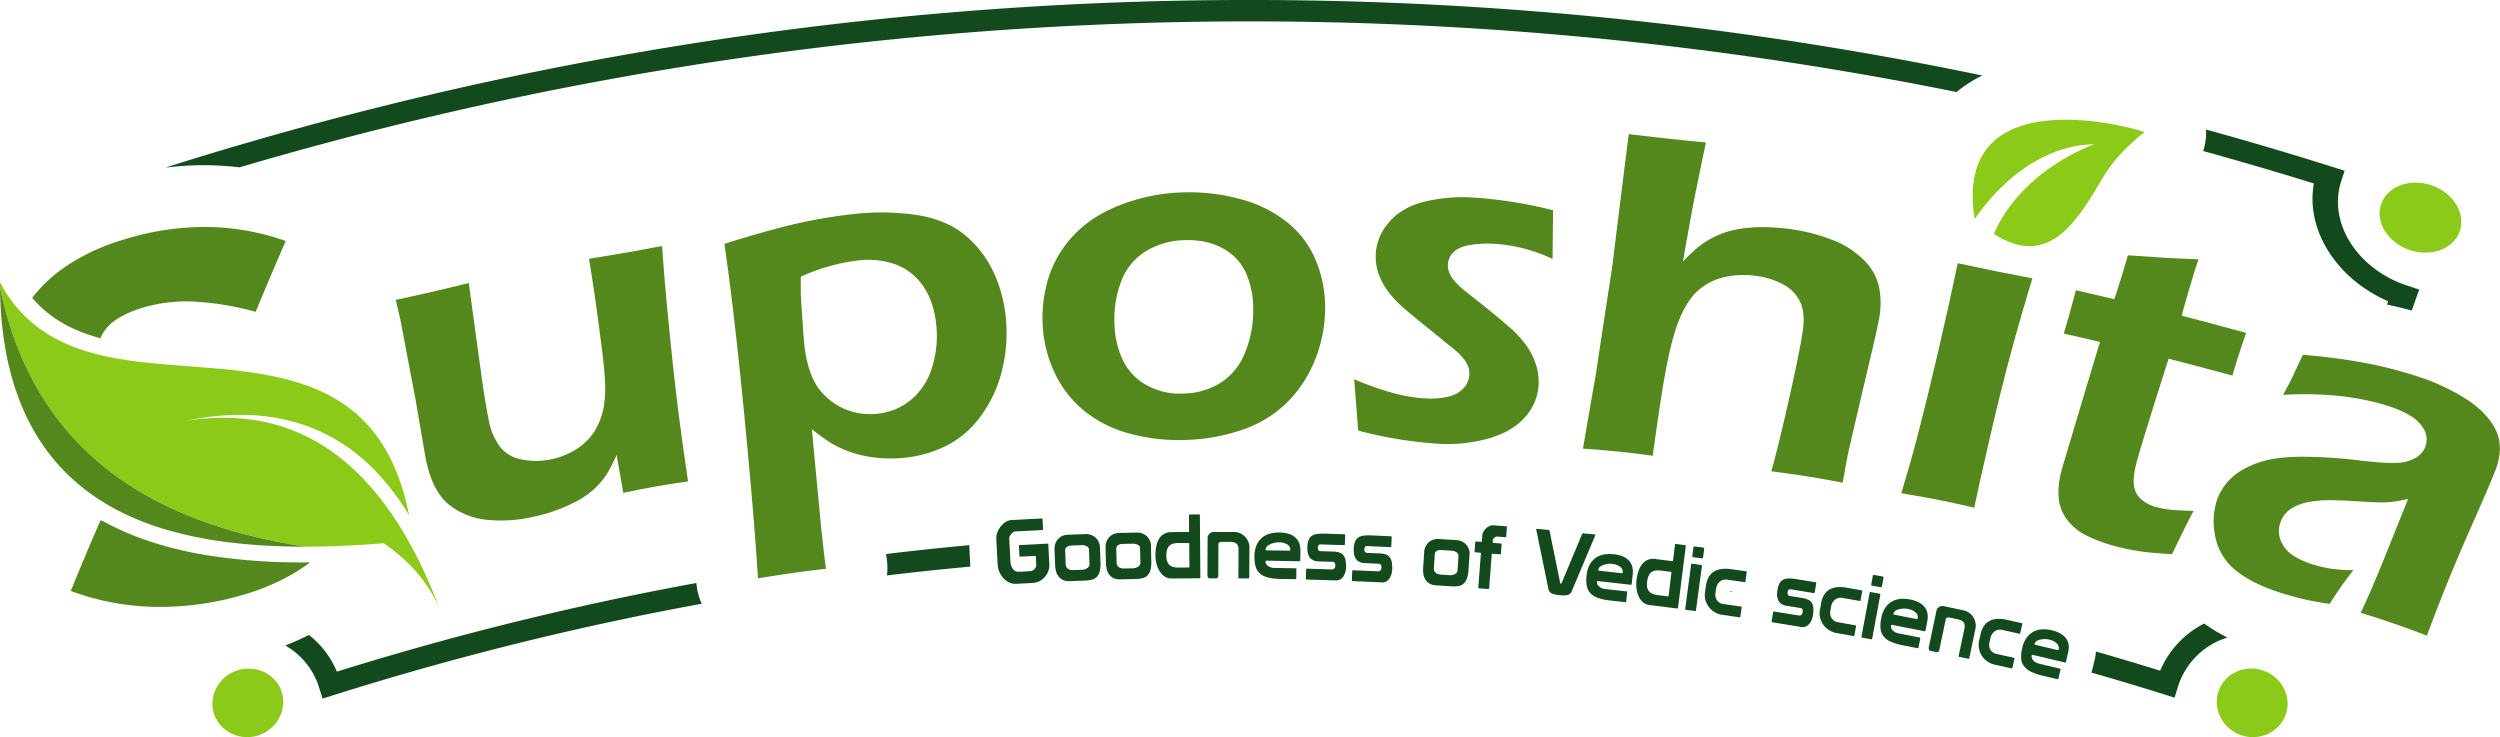 <svg xmlns="http://www.w3.org/2000/svg" viewBox="0 0 1185.54 349.62"><defs><style>.a78aace1-abc7-4b4b-8262-af72b58b5802{fill:#12491d;}.fb6aa90f-8b98-4050-8406-f97b4b778c26{fill:#8cca19;}.e7b03ab4-b485-426f-947b-137e338f15c7{fill:#54881c;}</style></defs><title>suposhita_logo</title><g id="e1fb20a7-f221-476c-ae78-168468cc9aaa" data-name="Layer 2"><g id="aa42656e-00af-4235-8544-1ed3ca46b1a6" data-name="Layer 1"><path class="a78aace1-abc7-4b4b-8262-af72b58b5802" d="M459.64,258.52q-19.74,1.82-39.43,4.2c.12,1,.26,2,.41,3.16a29.12,29.12,0,0,1,0,7q19.75-2.37,39.55-4.19c0-.17-.06-.35-.07-.52Z"></path><path class="a78aace1-abc7-4b4b-8262-af72b58b5802" d="M159.76,318.5a43.69,43.69,0,0,0-13.23-17.39c-3.59,1.78-7.32,3.46-11.21,5a34.84,34.84,0,0,1,15.93,19.72c.58,1.82,1.15,3.65,1.73,5.47a1441.45,1441.45,0,0,1,179.79-45,29,29,0,0,1-2.52-9.84A1448.22,1448.22,0,0,0,159.76,318.5Z"></path><path class="a78aace1-abc7-4b4b-8262-af72b58b5802" d="M113.61,79.35A1693.19,1693.19,0,0,1,927.83,43.64,62.82,62.82,0,0,1,940,35.8,1703.1,1703.1,0,0,0,79.54,79.12l-.88.35a145.29,145.29,0,0,1,20.28-1.12C103.88,78.44,108.77,78.79,113.61,79.35Z"></path><path class="a78aace1-abc7-4b4b-8262-af72b58b5802" d="M1046,66.09a29.74,29.74,0,0,1-1.21,5.53c17.55,4.86,35,9.95,52.48,15.39-4,22.12,10.91,45.33,35.22,55.84l-.54,1.58q6,1.27,11.74,2.82l3.52-9.93-6.79-2.26c-22.68-7.93-36.35-29.5-30.3-48.72.58-1.79,1.15-3.57,1.73-5.35q-32.7-10.47-65.72-19.56A28,28,0,0,1,1046,66.09Z"></path><path class="a78aace1-abc7-4b4b-8262-af72b58b5802" d="M1024.4,318.06q-15.2-4.72-30.46-9.09a25.39,25.39,0,0,1-.56,3.62l-1,4.25a12.23,12.23,0,0,1-.68,2.07c13.21,3.8,26.38,7.74,39.5,11.93q.86-2.76,1.73-5.51a35.38,35.38,0,0,1,23.34-23,82,82,0,0,1-11-6.63A44.45,44.45,0,0,0,1024.4,318.06Z"></path><path class="fb6aa90f-8b98-4050-8406-f97b4b778c26" d="M112.23,318c-8.91,3.09-13.65,12.54-10.6,20.94s12.55,12.68,21.22,9.68,13.48-12.26,10.65-20.74S121.13,315,112.23,318Z"></path><path class="fb6aa90f-8b98-4050-8406-f97b4b778c26" d="M1073.31,318c-8.91-3.09-18.47,1.4-21.28,9.87s2,17.73,10.65,20.74,18.18-1.27,21.23-9.67S1082.22,321.13,1073.31,318Z"></path><path class="fb6aa90f-8b98-4050-8406-f97b4b778c26" d="M1142.52,118.51c10.15,3.52,20.85-.33,23.9-8.73s-2.9-18.28-13.27-21.88-21.16.48-24,9S1132.38,115,1142.52,118.51Z"></path><path class="fb6aa90f-8b98-4050-8406-f97b4b778c26" d="M98.74,255.76c.57.1,1.17.16,1.74.26l-2.25-.35Z"></path><path class="fb6aa90f-8b98-4050-8406-f97b4b778c26" d="M128.64,200.83q-3.87-1-7.89-1.61a102.83,102.83,0,0,0-34.32.69c37.7-8.32,68.54-.19,91.28,23.09A115.87,115.87,0,0,1,194,244.37c-3.53-17.79-9.64-30.93-17.76-40.68-20.08-24.24-52.44-27.41-84.4-29.81-16.71-1.28-33.34-2.39-48.29-6.54-17.79-5-33.26-14.21-43.57-33.47,0,.78,0,1.56,0,2.33,9,44.24,31.43,75.74,65,96.19a167.14,167.14,0,0,0,24.24,12.12c16.47,6.71,35,11.53,55.54,14.73q17.49,0,37.14-1.65c12.23,8.34,20.92,18.48,26.24,30.25-9-23.71-19.88-42.85-32.64-57.27C162.05,215.3,146.38,205.32,128.64,200.83Z"></path><path class="e7b03ab4-b485-426f-947b-137e338f15c7" d="M65,232.39C31.44,211.94,9,180.44,0,136.2c.6,59.57,25.69,95.86,70.3,112.17,1.11.41,2.23.8,3.37,1.18,2.25.76,4.56,1.46,6.91,2.12.75.22,1.51.41,2.27.61q2.49.67,5,1.27l2.6.59c1.76.39,3.56.74,5.36,1.08.79.15,1.57.31,2.36.45l2.25.35c2.54.41,5.11.79,7.74,1.12,1.13.14,2.28.27,3.43.39q3.48.39,7.07.69c1.22.1,2.44.2,3.67.28,2.55.18,5.14.31,7.77.42,1.08,0,2.14.11,3.23.14,3.74.12,7.53.19,11.43.18-20.55-3.2-39.07-8-55.54-14.73A167.14,167.14,0,0,1,65,232.39Z"></path><path class="e7b03ab4-b485-426f-947b-137e338f15c7" d="M46.64,160.13l1,.28A16.61,16.61,0,0,1,50.22,156c3.15-4.05,8.81-7.38,16.93-9.92a72.26,72.26,0,0,1,25.73-3,137.27,137.27,0,0,1,28.36,4.8q6.95-16.81,14.26-33.59a115.05,115.05,0,0,0-37.06-6.65,129.4,129.4,0,0,0-40.73,6.27A98.59,98.59,0,0,0,31.58,126.1a68.44,68.44,0,0,0-16.31,15.12C23,150.32,33.19,156.37,46.64,160.13Z"></path><path class="e7b03ab4-b485-426f-947b-137e338f15c7" d="M97,263.12a175.28,175.28,0,0,1-26.36-6.51c-1.2-.41-2.4-.82-3.58-1.25a129.66,129.66,0,0,1-18.26-8.25c-.39-.12-.77-.23-1.15-.36q-7.26,16.72-14.1,33.48a120.36,120.36,0,0,0,41.81,7.56,139,139,0,0,0,41.18-6.09,103.2,103.2,0,0,0,25-11.19q2.89-1.85,5.51-3.82h-2.47A280.85,280.85,0,0,1,97,263.12Z"></path><path class="e7b03ab4-b485-426f-947b-137e338f15c7" d="M317.36,156Q315,132.45,314,116.65q-9,1.69-16.22,3c-4.22.73-10.39,1.74-18.46,3.09q3,18.18,5.22,35.92c1.32,9.78,2.09,16.7,2.27,20.78a54,54,0,0,1-.56,13.79A32.42,32.42,0,0,1,281.62,205a27.9,27.9,0,0,1-8.12,7.88,35.49,35.49,0,0,1-12.2,4.95,33.89,33.89,0,0,1-13.75.08,17,17,0,0,1-10.36-5.93,30.2,30.2,0,0,1-5.34-12.31c-.25-1.15-.61-3-1.08-5.69s-1-5.89-1.6-9.75q-3.49-25-6.86-50-9.75,2.37-16.64,4-6.53,1.49-18,4,1.58,6.54,2.51,11,3.48,18.44,7,36.88,2.38,14.05,4.82,28.1c.18.75.36,1.5.55,2.25,2.14,8.79,5.63,15.08,10.44,18.92a34.43,34.43,0,0,0,17.42,7.07A67.48,67.48,0,0,0,253.23,245a76.48,76.48,0,0,0,12.2-3.65,73.22,73.22,0,0,0,9.88-4.71,36.57,36.57,0,0,0,7.6-5.88,34.79,34.79,0,0,0,5.26-6.64q1.88-3.21,4.25-8.38,1.57,9,3.16,18,8.52-1.83,15.25-3c3.59-.64,8.74-1.47,15.47-2.45q-2.69-18.11-4.64-33.38T317.36,156Z"></path><path class="e7b03ab4-b485-426f-947b-137e338f15c7" d="M471.57,130A50.71,50.71,0,0,0,458,111.81c-5.94-5-13.66-8.35-23.08-9.83a116.51,116.51,0,0,0-30.79-.4,237.35,237.35,0,0,0-25.29,4.22c-8.4,1.88-20.22,5.08-35.32,9.83q4.44,30.21,9.22,79t6.7,79.61q8.21-1.31,16.43-2.52c3.72-.52,9-1.22,15.81-2q-1.25-9.51-1.31-10.94c-.28-2.49-.57-5-.85-7.45Q387.22,227.4,385,203.5a94.87,94.87,0,0,0,9.18,6.66,49,49,0,0,0,8.85,4.09A54,54,0,0,0,415.13,217a61.92,61.92,0,0,0,13.54.09A57.17,57.17,0,0,0,449.49,211a45.54,45.54,0,0,0,16.07-14.33,60.65,60.65,0,0,0,9.57-20.81,73.81,73.81,0,0,0,2-23.35A65.85,65.85,0,0,0,471.57,130Zm-29.74,44.67a31.34,31.34,0,0,1-10,15.08,29.66,29.66,0,0,1-15.67,6.46A31.07,31.07,0,0,1,403.42,195a29.78,29.78,0,0,1-11.35-6.55,27.3,27.3,0,0,1-7.29-10.51,54.32,54.32,0,0,1-3.12-12.57q-.48-3.7-1-11.63-.42-6.12-.83-12.23c-.11-2.88-.14-6.32-.07-10.33a92.93,92.93,0,0,1,26.93-7.65,39.66,39.66,0,0,1,17.77,1.77,27.14,27.14,0,0,1,13.3,10.38c3.52,5,5.6,11.37,6.3,19.05A49,49,0,0,1,441.83,174.67Z"></path><path class="e7b03ab4-b485-426f-947b-137e338f15c7" d="M609.92,191.27a59.44,59.44,0,0,0,13.47-20.09,66.24,66.24,0,0,0,5-24.18,58,58,0,0,0-4.08-22.72,45.78,45.78,0,0,0-13.26-18.35,59,59,0,0,0-22-11.27,91.43,91.43,0,0,0-27.26-3.45,89,89,0,0,0-29.47,5.6c-9.41,3.51-17,8.32-22.78,14.36a52,52,0,0,0-12.23,20.33,63.66,63.66,0,0,0-2.81,23.37,59.33,59.33,0,0,0,5.92,22.51,50.68,50.68,0,0,0,14.16,17.78,58.1,58.1,0,0,0,21.19,10.49,89,89,0,0,0,25.56,3,90.09,90.09,0,0,0,27.14-4.63A55.67,55.67,0,0,0,609.92,191.27Zm-31.11-9.74a34.09,34.09,0,0,1-17.93,5.1,32.15,32.15,0,0,1-17.44-4.15,27,27,0,0,1-11-11.74,43,43,0,0,1-3.93-17,49.63,49.63,0,0,1,3.19-20.32,28.28,28.28,0,0,1,11.82-14.37,36.89,36.89,0,0,1,18.74-5.18c7.14-.15,13.22,1.28,18.22,4.24a25,25,0,0,1,10.65,11.94,42.69,42.69,0,0,1,3.17,16.64,52.49,52.49,0,0,1-3.9,20.58A29.93,29.93,0,0,1,578.81,181.53Z"></path><path class="e7b03ab4-b485-426f-947b-137e338f15c7" d="M687.2,188a37.2,37.2,0,0,1-11.28.92,73,73,0,0,1-14.52-2.32,146.07,146.07,0,0,1-19.24-6.75q1,12.16,1.9,24.33a193.67,193.67,0,0,0,21.12,4.41q9.87,1.46,16.78,1.83a72,72,0,0,0,24.22-2.57c7.33-2.17,13-5.43,16.86-9.86a24.92,24.92,0,0,0,6.55-14.86,26.66,26.66,0,0,0-1.12-9.93,32.07,32.07,0,0,0-4.73-9.49,54.58,54.58,0,0,0-8.5-9.06c-3.49-3-7.62-6.45-12.35-10.21s-7.89-6.24-9.39-7.5a31.47,31.47,0,0,1-4-4,13.43,13.43,0,0,1-2.34-3.93,9.81,9.81,0,0,1-.53-3.73,8.45,8.45,0,0,1,2.6-5.66c1.64-1.65,4.24-2.8,7.82-3.44a52.48,52.48,0,0,1,12.45-.51,75.46,75.46,0,0,1,26.75,7.12q.13-11.55.24-23.1a209.36,209.36,0,0,0-37-5.95,77.74,77.74,0,0,0-24.84,2.1q-10.63,2.91-16.33,10a24.35,24.35,0,0,0-4.47,24.28,31.11,31.11,0,0,0,4.84,8.66,56,56,0,0,0,8,8.19c3.16,2.7,7.75,6.44,13.71,11.21q3.1,2.52,6.18,5.06c2.13,1.66,3.75,3,4.88,4.07a25.15,25.15,0,0,1,2.63,2.8,15.08,15.08,0,0,1,1.62,2.58,10.12,10.12,0,0,1,.92,2.59,11,11,0,0,1,.14,2.66,10,10,0,0,1-2.59,6A13.55,13.55,0,0,1,687.2,188Z"></path><path class="e7b03ab4-b485-426f-947b-137e338f15c7" d="M783.73,216.13q3.81-27.31,5.49-36.56,3.38-19.14,7.08-28c2.34-5.65,5-9.88,7.82-12.73a28.09,28.09,0,0,1,12.38-7.13,40.8,40.8,0,0,1,16.57-.82A35.1,35.1,0,0,1,845.83,135a18.16,18.16,0,0,1,8,8.53c1.56,3.54,1.89,8.18,1,13.92q-1.42,9.38-6.36,31.38T840,223.51c6.59.83,12.43,1.67,17.53,2.48q7.11,1.13,16.3,2.92,1.65-9.67,3.26-17,5.45-23.51,11-47,2.31-9.78,3.12-14.46a39.22,39.22,0,0,0-.11-14.17,25.37,25.37,0,0,0-7.28-13,42.51,42.51,0,0,0-15-9.55,86.52,86.52,0,0,0-19.22-5,94.83,94.83,0,0,0-11.63-1,72.21,72.21,0,0,0-10.49.47,51.4,51.4,0,0,0-8.39,1.7,40.64,40.64,0,0,0-7.13,2.94,41.06,41.06,0,0,0-6.46,4.16,71.3,71.3,0,0,0-7.43,7.12q3.69-21.22,5.58-30.77,2.63-12.9,5.31-25.8-8.7-.81-18.24-1.84-7.29-.8-18.33-2.11-4,31.47-7.85,62.94-3.91,25.38-7.74,50.77-3.09,17.7-6.14,35.42c7.47.55,13.28,1.06,17.43,1.49Q774.66,214.88,783.73,216.13Z"></path><path class="e7b03ab4-b485-426f-947b-137e338f15c7" d="M928.4,124.82q-4.26,20.28-9.49,42.75t-9.69,39.57q-2.79,10.81-7.59,26.74c8,1.36,14,2.46,18,3.25,4.18.83,9.7,2,16.58,3.62q2.7-12.84,7.77-34.76t9.66-38.76Q958.17,150.4,963.8,132c-8.15-1.59-14-2.72-17.66-3.45C942.19,127.73,936.28,126.48,928.4,124.82Z"></path><path class="e7b03ab4-b485-426f-947b-137e338f15c7" d="M1065.12,157.87q-15.24-4.22-30.53-8.14,3.35-12.57,7.94-26.76c-9.14-.37-15.26-.64-18.4-.89q-7.53-.56-15.05-1-4.29,14.73-6.47,20.79-9.11-2.16-18.21-4.22-3.72,14.2-5.76,20.52,8.6,1.94,17.2,4-6.65,22-13.2,44-3.82,12.7-4.48,15c-.46,1.56-.79,2.8-1,3.74a37.47,37.47,0,0,0-.93,10.93A19.87,19.87,0,0,0,980,246.11a25.21,25.21,0,0,0,9.65,7.95,72.66,72.66,0,0,0,14.56,5.24c3.15.81,6.56,1.5,10.26,2.09s8.87,1,15.53,1.41c4.82-10,8.26-16.87,10.24-20.52-5.59-.17-9.47-.37-11.63-.65a46.52,46.52,0,0,1-6.1-1.16,17.71,17.71,0,0,1-6.88-3.51,10.13,10.13,0,0,1-3.63-6.51q-.63-4,1.06-10.66c1.16-4.56,6.23-21.13,15.32-49.68q15.17,3.88,30.27,8Q1060.34,172,1065.12,157.87Z"></path><path class="e7b03ab4-b485-426f-947b-137e338f15c7" d="M1169.51,189.25a99.77,99.77,0,0,0-23-10.72,203.05,203.05,0,0,0-24.37-6.31,273.66,273.66,0,0,0-30.06-3.93q-2.91,5.93-4.21,8.88t-5.2,10.08c19.1-1.09,35.94.79,50.25,5.4a48.26,48.26,0,0,1,10.18,4.55,17,17,0,0,1,6.45,6.5,9.77,9.77,0,0,1-1.7,11.64,13.68,13.68,0,0,1-4.37,2.78,18.18,18.18,0,0,1-5.92,1.34,66.33,66.33,0,0,1-8.38-.14c-3.44-.23-6.7-.53-9.83-.91a226.77,226.77,0,0,0-28.7-1.82c-7.37.12-13.17.83-17.39,2.09a43.82,43.82,0,0,0-10.73,4.65,26.82,26.82,0,0,0-7.39,6.73,25.5,25.5,0,0,0-4.26,8.53,33.88,33.88,0,0,0-.1,17A26.89,26.89,0,0,0,1060.89,271c5.34,4.17,12.68,7.66,22,10.55,2.67.83,5.6,1.62,8.78,2.4s7.54,1.58,13.07,2.44a172.29,172.29,0,0,1,11.29-16,74.8,74.8,0,0,1-11.58-.86,62.35,62.35,0,0,1-7.75-1.89,36.05,36.05,0,0,1-9.4-4.31,15.36,15.36,0,0,1-5.58-6.62,11.84,11.84,0,0,1-.45-8.48,12.75,12.75,0,0,1,2.62-4.8,14.72,14.72,0,0,1,4.87-3.47,26.38,26.38,0,0,1,7.09-2.09,54.81,54.81,0,0,1,8.83-.66c3.18,0,7.39.15,12.6.48s8.87.53,11,.56a42.63,42.63,0,0,0,5.8-.23,79.27,79.27,0,0,0,7.89-1.42q-5.14,12.75-10.26,25.52-6.49,16.31-12.2,28.47,9.17,2.84,15.93,5.19,7.1,2.44,15.42,5.65,9.57-25.74,20-49.33t12.67-29.49c2.6-7.26,2.6-13.56-.09-18.88S1176.17,193.51,1169.51,189.25Z"></path><path class="fb6aa90f-8b98-4050-8406-f97b4b778c26" d="M993.19,68.41c0-.08-34.18,11.65-47.69,42.48,26.51,17.16,40-7,51.8-26.8,7.46-12.61,19.69-21.39,19.7-21.38.08-.71-91.85-28.16-80.55,41.26C936.4,104,958.17,68.88,993.19,68.41Z"></path><path class="a78aace1-abc7-4b4b-8262-af72b58b5802" d="M821.08,280.76l.07-.08a1.9,1.9,0,0,0-.17-.35c-.25.08-.5.19-.75.29Z"></path><path class="a78aace1-abc7-4b4b-8262-af72b58b5802" d="M496.72,257.81l-13.12.68a.38.38,0,0,0-.4.44l.24,4.64a.37.37,0,0,0,.45.4l6.87-.36a.39.39,0,0,1,.45.4l.2,3.93a2.45,2.45,0,0,1-.14.87,2.93,2.93,0,0,1-.55.94,3.47,3.47,0,0,1-1,.77,3.12,3.12,0,0,1-1.4.36l-5.14.27a3.23,3.23,0,0,1-2.78-1.29,6.2,6.2,0,0,1-1.25-3.69l-.57-11a1.83,1.83,0,0,1,.27-.93,6.19,6.19,0,0,1,.7-1,4.53,4.53,0,0,1,.91-.85,1.72,1.72,0,0,1,.87-.36l12.9-.68a.37.37,0,0,0,.4-.44l-.24-4.64a.37.37,0,0,0-.44-.4l-5.49.29-8.73.45a6,6,0,0,0-2.95,1,9,9,0,0,0-2.33,2.2,10.43,10.43,0,0,0-1.53,2.87,7.81,7.81,0,0,0-.45,2.94l.62,12a11.15,11.15,0,0,0,.72,3.28,10.28,10.28,0,0,0,1.79,3,9.16,9.16,0,0,0,2.76,2.21,6.92,6.92,0,0,0,3.63.74l7.34-.39a8.54,8.54,0,0,0,4.1-1.14,8.73,8.73,0,0,0,2.56-2.36,8.28,8.28,0,0,0,1.32-2.77,8.63,8.63,0,0,0,.32-2.41l-.5-9.48A.36.36,0,0,0,496.72,257.81Z"></path><path class="a78aace1-abc7-4b4b-8262-af72b58b5802" d="M520.87,256.7a6.38,6.38,0,0,0-1.55-1.93,6.24,6.24,0,0,0-2.11-1.17,6.73,6.73,0,0,0-2.31-.33l-8.53.31a7.18,7.18,0,0,0-2.54.56,6.21,6.21,0,0,0-2,1.41,6.56,6.56,0,0,0-1.33,2.14,7,7,0,0,0-.43,2.76l.28,7.43a14.38,14.38,0,0,0,.4,2.88,6.94,6.94,0,0,0,1.15,2.49A5.66,5.66,0,0,0,504,275a6.63,6.63,0,0,0,3.24.58l7.51-.28a13.28,13.28,0,0,0,3.32-.5,4.82,4.82,0,0,0,2.25-1.44,6,6,0,0,0,1.25-2.67,16.27,16.27,0,0,0,.29-4.19l-.27-7.13A5.88,5.88,0,0,0,520.87,256.7Zm-5.27,12.68a4.78,4.78,0,0,1-2.61.82l-3.88.14a7,7,0,0,1-1.19-.06,3.37,3.37,0,0,1-1.2-.38,2.54,2.54,0,0,1-.93-.83,2.51,2.51,0,0,1-.42-1.38l-.25-6.75a1.73,1.73,0,0,1,.26-1,2.29,2.29,0,0,1,.71-.71,3.14,3.14,0,0,1,1-.39,5.83,5.83,0,0,1,1.09-.15l4.6-.17a6.88,6.88,0,0,1,1.28.08,4.18,4.18,0,0,1,1.15.36,2.67,2.67,0,0,1,.85.65,1.4,1.4,0,0,1,.35.89l.13,3.67.13,3.38A2.09,2.09,0,0,1,515.6,269.38Z"></path><path class="a78aace1-abc7-4b4b-8262-af72b58b5802" d="M545.17,256.11a6.69,6.69,0,0,0-1.52-2,6.45,6.45,0,0,0-2.1-1.2,7,7,0,0,0-2.31-.37l-8.53.2a7.15,7.15,0,0,0-2.54.52,6.12,6.12,0,0,0-2.06,1.38,6.57,6.57,0,0,0-1.37,2.12,6.85,6.85,0,0,0-.46,2.76l.17,7.43a13.85,13.85,0,0,0,.36,2.89,7.05,7.05,0,0,0,1.12,2.51,5.83,5.83,0,0,0,2.06,1.77,6.68,6.68,0,0,0,3.23.62l7.51-.18a12.55,12.55,0,0,0,3.33-.46,4.79,4.79,0,0,0,2.27-1.4,6,6,0,0,0,1.29-2.65,16.42,16.42,0,0,0,.34-4.19l-.16-7.13A5.94,5.94,0,0,0,545.17,256.11Zm-5.46,12.61a4.68,4.68,0,0,1-2.62.78l-3.88.09a7,7,0,0,1-1.18-.08,3.34,3.34,0,0,1-1.2-.4,2.48,2.48,0,0,1-1.32-2.23l-.15-6.75a1.71,1.71,0,0,1,.27-1,2.16,2.16,0,0,1,.72-.69,3,3,0,0,1,1-.38,4.51,4.51,0,0,1,1.09-.13l4.6-.11a6,6,0,0,1,1.27.1,3.7,3.7,0,0,1,1.15.37,2.8,2.8,0,0,1,.84.66,1.42,1.42,0,0,1,.34.9l.08,3.67.08,3.38A2.1,2.1,0,0,1,539.71,268.72Z"></path><path class="a78aace1-abc7-4b4b-8262-af72b58b5802" d="M568.56,243.94l-4.31.05a.37.37,0,0,0-.42.42l.07,7.43a.38.38,0,0,1-.42.43l-8,.07a7.05,7.05,0,0,0-3.46.83,6.66,6.66,0,0,0-2.34,2.29,10.52,10.52,0,0,0-1.34,3.53,21.66,21.66,0,0,0-.4,4.57,15.87,15.87,0,0,0,.48,3.66,12.51,12.51,0,0,0,1.4,3.5,8.1,8.1,0,0,0,2.39,2.61,5.71,5.71,0,0,0,3.47,1l13.13-.12a.37.37,0,0,0,.42-.43L569,244.36A.37.37,0,0,0,568.56,243.94Zm-4.93,25.17-4.6.05a10.11,10.11,0,0,1-2.43-.24,4.35,4.35,0,0,1-1.85-.87,4,4,0,0,1-1.19-1.71,8,8,0,0,1-.45-2.83,9.32,9.32,0,0,1,.39-3,4.13,4.13,0,0,1,1.19-1.85,4.35,4.35,0,0,1,1.85-.91,12.33,12.33,0,0,1,2.38-.25l4.6,0a.37.37,0,0,1,.43.42l.1,10.85A.37.37,0,0,1,563.63,269.11Z"></path><path class="a78aace1-abc7-4b4b-8262-af72b58b5802" d="M590.42,254.53a8,8,0,0,0-2.29-1.64,6.58,6.58,0,0,0-2.83-.62l-9.54,0a3,3,0,0,0-2.22.85,2.65,2.65,0,0,0-.88,1.92l-.08,17.52a2.52,2.52,0,0,0,.27,1.19.93.93,0,0,0,.86.51h2.83c.79,0,1.19-.45,1.19-1.35l.07-14.9a.94.94,0,0,1,.41-.72,1.31,1.31,0,0,1,.86-.33l4.1,0a8.4,8.4,0,0,1,1.64.15,3.68,3.68,0,0,1,1.33.53,2.56,2.56,0,0,1,.88,1.06,4.2,4.2,0,0,1,.31,1.74l-.06,13.42a.37.37,0,0,0,.42.43l4.27,0c.3,0,.46-.14.46-.42l.07-14.32a7,7,0,0,0-.54-2.7A7.36,7.36,0,0,0,590.42,254.53Z"></path><path class="a78aace1-abc7-4b4b-8262-af72b58b5802" d="M614.39,255a8.31,8.31,0,0,0-3.09-1.79,15.09,15.09,0,0,0-4.51-.7,17.74,17.74,0,0,0-4.21.45,10.07,10.07,0,0,0-3.79,1.77,9.45,9.45,0,0,0-2.77,3.48,13.44,13.44,0,0,0-1.14,5.57,16.62,16.62,0,0,0,.53,4.79,7,7,0,0,0,2,3.3,8.81,8.81,0,0,0,3.81,1.95,25.08,25.08,0,0,0,5.92.71l7.13.13a.37.37,0,0,0,.43-.42l.08-4.31a.37.37,0,0,0-.41-.43l-10-.18a6.28,6.28,0,0,1-1.69-.26,4.92,4.92,0,0,1-1.36-.66,3.28,3.28,0,0,1-.88-.95,2.06,2.06,0,0,1-.32-1.17.38.38,0,0,1,.43-.41l15.62.29a.38.38,0,0,0,.43-.41l.08-4.39a10.59,10.59,0,0,0-.5-3.61A6.79,6.79,0,0,0,614.39,255Zm-2.94,6.13L600.6,261a.38.38,0,0,1-.42-.43,2,2,0,0,1,.66-1.44,5.2,5.2,0,0,1,1.61-1.07,10.56,10.56,0,0,1,2-.66,7.85,7.85,0,0,1,1.89-.22,7.64,7.64,0,0,1,4.12,1,2.91,2.91,0,0,1,1.43,2.57A.37.37,0,0,1,611.45,261.15Z"></path><path class="a78aace1-abc7-4b4b-8262-af72b58b5802" d="M637,263.27a4,4,0,0,0-1.88-1.26,10.15,10.15,0,0,0-2.82-.45l-6.16-.19a1,1,0,0,1-.93-.58,2.18,2.18,0,0,1-.28-1.11,2,2,0,0,1,.33-1.06,1,1,0,0,1,1-.46l11.06.35a.38.38,0,0,0,.44-.41l.13-4.31c0-.28-.12-.42-.41-.43l-9.11-.29a23.32,23.32,0,0,0-3.7.14,5.84,5.84,0,0,0-2.57.89,4.2,4.2,0,0,0-1.54,2,10,10,0,0,0-.59,3.4,11.18,11.18,0,0,0,.21,2.65,5.79,5.79,0,0,0,.86,2.09,4.38,4.38,0,0,0,1.65,1.41,6.2,6.2,0,0,0,2.56.57l6.62.21A1.13,1.13,0,0,1,633,267a2.34,2.34,0,0,1,.23,1.11,4,4,0,0,1-.06.65,1.43,1.43,0,0,1-.25.64,1.38,1.38,0,0,1-.54.47,1.83,1.83,0,0,1-.94.16l-11.6-.36a.37.37,0,0,0-.44.41l-.13,4.3a.37.37,0,0,0,.4.44l13.8.43a3.61,3.61,0,0,0,2.37-.64,5.1,5.1,0,0,0,1.47-1.67,7.17,7.17,0,0,0,.76-2,10.11,10.11,0,0,0,.24-1.66,15.34,15.34,0,0,0-.24-3.66A5.38,5.38,0,0,0,637,263.27Z"></path><path class="a78aace1-abc7-4b4b-8262-af72b58b5802" d="M659,264.22a4,4,0,0,0-1.86-1.29,9.64,9.64,0,0,0-2.81-.49l-6.16-.27a1.06,1.06,0,0,1-.93-.59,2.2,2.2,0,0,1-.26-1.11,2,2,0,0,1,.34-1.07,1.05,1.05,0,0,1,1-.44l11,.49a.38.38,0,0,0,.45-.4l.19-4.3a.38.38,0,0,0-.41-.44l-9.11-.41a24,24,0,0,0-3.7.09,5.79,5.79,0,0,0-2.57.86,4.18,4.18,0,0,0-1.57,2,10.21,10.21,0,0,0-.64,3.39,11.24,11.24,0,0,0,.18,2.65A5.79,5.79,0,0,0,643,265a4.28,4.28,0,0,0,1.63,1.43,6.3,6.3,0,0,0,2.55.6l6.63.29a1.13,1.13,0,0,1,1.09.6,2.46,2.46,0,0,1,.23,1.11,6,6,0,0,1-.08.65,1.34,1.34,0,0,1-.26.64,1.41,1.41,0,0,1-.55.47,1.94,1.94,0,0,1-.93.14l-11.6-.51a.38.38,0,0,0-.45.4l-.19,4.31a.38.38,0,0,0,.41.43l13.79.62a3.71,3.71,0,0,0,2.38-.61,5.17,5.17,0,0,0,1.48-1.65,7.45,7.45,0,0,0,.79-2,9.79,9.79,0,0,0,.27-1.66,16.1,16.1,0,0,0-.2-3.66A5.36,5.36,0,0,0,659,264.22Z"></path><path class="a78aace1-abc7-4b4b-8262-af72b58b5802" d="M695.15,258.1a6.2,6.2,0,0,0-2-1.38,6.77,6.77,0,0,0-2.27-.57l-8.51-.55a7.15,7.15,0,0,0-2.58.29,6.19,6.19,0,0,0-2.18,1.2,6.51,6.51,0,0,0-1.54,2,6.65,6.65,0,0,0-.7,2.7l-.49,7.42a14.1,14.1,0,0,0,.11,2.91,7,7,0,0,0,.89,2.59,5.8,5.8,0,0,0,1.9,1.95,6.55,6.55,0,0,0,3.16.9l7.5.49a13.07,13.07,0,0,0,3.35-.16,4.93,4.93,0,0,0,2.39-1.2,6.19,6.19,0,0,0,1.52-2.53,16.81,16.81,0,0,0,.71-4.14l.46-7.13a5.89,5.89,0,0,0-.39-2.7A6.44,6.44,0,0,0,695.15,258.1Zm-3.74,9-.22,3.37a2.12,2.12,0,0,1-1.23,1.75,4.83,4.83,0,0,1-2.68.54l-3.88-.25a7.87,7.87,0,0,1-1.17-.19,3.36,3.36,0,0,1-1.15-.49,2.62,2.62,0,0,1-.85-.93,2.42,2.42,0,0,1-.27-1.41l.44-6.74a1.69,1.69,0,0,1,.36-1,2.26,2.26,0,0,1,.78-.62,3,3,0,0,1,1-.29,5.89,5.89,0,0,1,1.11,0l4.59.3a6.66,6.66,0,0,1,1.25.21,4,4,0,0,1,1.11.47,2.62,2.62,0,0,1,.78.73,1.39,1.39,0,0,1,.26.92Z"></path><path class="a78aace1-abc7-4b4b-8262-af72b58b5802" d="M714.17,249.57l-6-.47a3.69,3.69,0,0,0-1.74.33,6.54,6.54,0,0,0-1.65,1.06,6.1,6.1,0,0,0-1.26,1.58,4.36,4.36,0,0,0-.59,1.84l-.2,2.66a.38.38,0,0,1-.46.38l-2.23-.17a.37.37,0,0,0-.45.39l-.33,4.29a.38.38,0,0,0,.39.46l2.23.17a.37.37,0,0,1,.39.45l-1.23,16a.38.38,0,0,0,.39.46l4.29.33c.29,0,.44-.11.46-.4l1.22-15.95a.38.38,0,0,1,.46-.39l3.45.26a.38.38,0,0,0,.46-.39l.32-4.29a.37.37,0,0,0-.39-.45l-3.45-.27a.37.37,0,0,1-.39-.45l.07-.89a1.25,1.25,0,0,1,.23-.55,4.37,4.37,0,0,1,.49-.56,3.88,3.88,0,0,1,.58-.42,1,1,0,0,1,.52-.15l4.13.32c.23,0,.35-.12.37-.4l.33-4.29A.37.37,0,0,0,714.17,249.57Z"></path><path class="a78aace1-abc7-4b4b-8262-af72b58b5802" d="M756.3,253.45l-5.46-.54a.53.53,0,0,0-.59.37l-9.52,22.79c-.21.49-.39.73-.54.71a.3.3,0,0,1-.27-.17,2.87,2.87,0,0,1-.15-.63l-4.94-24.24a.52.52,0,0,0-.51-.43l-5.51-.54c-.2,0-.3,0-.32.22l5.78,28.23a2.86,2.86,0,0,0,1.67,2.24,13.59,13.59,0,0,0,3.73.79,12.79,12.79,0,0,0,3.69-.07,2.83,2.83,0,0,0,2-1.88l11.2-26.57C756.63,253.56,756.52,253.46,756.3,253.45Z"></path><path class="a78aace1-abc7-4b4b-8262-af72b58b5802" d="M772.61,266a8.42,8.42,0,0,0-2.92-2.07,14.58,14.58,0,0,0-4.42-1.1,16.74,16.74,0,0,0-4.24.06,9.87,9.87,0,0,0-3.94,1.41,9.54,9.54,0,0,0-3.07,3.2,13.14,13.14,0,0,0-1.64,5.45,16.14,16.14,0,0,0,.08,4.81,7,7,0,0,0,1.69,3.48,9,9,0,0,0,3.62,2.29,25,25,0,0,0,5.83,1.24l7.09.79a.37.37,0,0,0,.47-.37l.47-4.28a.37.37,0,0,0-.37-.47l-10-1.11a5.87,5.87,0,0,1-1.65-.41,4.26,4.26,0,0,1-1.3-.79,3.38,3.38,0,0,1-.8-1,2.11,2.11,0,0,1-.2-1.19.36.36,0,0,1,.46-.37l15.53,1.72a.38.38,0,0,0,.47-.37l.48-4.37a10.57,10.57,0,0,0-.17-3.63A6.57,6.57,0,0,0,772.61,266Zm-3.5,5.83-10.78-1.19a.38.38,0,0,1-.38-.47,2.06,2.06,0,0,1,.79-1.38,5.3,5.3,0,0,1,1.7-.91,10.73,10.73,0,0,1,2-.48,8.11,8.11,0,0,1,1.89,0,7.58,7.58,0,0,1,4,1.4,2.9,2.9,0,0,1,1.19,2.7A.37.37,0,0,1,769.11,271.8Z"></path><path class="a78aace1-abc7-4b4b-8262-af72b58b5802" d="M799.06,258.51l-4.28-.53a.37.37,0,0,0-.47.36l-.92,7.38a.38.38,0,0,1-.47.37l-7.92-1a6.91,6.91,0,0,0-3.54.37,6.54,6.54,0,0,0-2.62,1.94,10.54,10.54,0,0,0-1.8,3.33,21.77,21.77,0,0,0-1,4.47,16.33,16.33,0,0,0,0,3.7,12.63,12.63,0,0,0,.92,3.65,8.36,8.36,0,0,0,2,2.91,5.77,5.77,0,0,0,3.31,1.46l13,1.63a.39.39,0,0,0,.48-.37L799.42,259A.36.36,0,0,0,799.06,258.51Zm-7.76,23.93a.38.38,0,0,1-.47.37l-4.57-.58a10.54,10.54,0,0,1-2.38-.55,4.32,4.32,0,0,1-1.71-1.1,4.21,4.21,0,0,1-1-1.87,8,8,0,0,1-.07-2.86,9.18,9.18,0,0,1,.8-3,4.19,4.19,0,0,1,1.42-1.68,4.38,4.38,0,0,1,1.95-.65,11.56,11.56,0,0,1,2.4.07l4.57.57a.36.36,0,0,1,.36.47Z"></path><rect class="a78aace1-abc7-4b4b-8262-af72b58b5802" x="802.77" y="259.4" width="5.15" height="5.15" rx="0.42" transform="translate(438.35 1025.2) rotate(-82.34)"></rect><path class="a78aace1-abc7-4b4b-8262-af72b58b5802" d="M806.72,267.91l-4.27-.57a.37.37,0,0,0-.48.36l-2.81,21a.37.37,0,0,0,.36.47l4.27.57a.37.37,0,0,0,.47-.36l2.82-21A.37.37,0,0,0,806.72,267.91Z"></path><path class="a78aace1-abc7-4b4b-8262-af72b58b5802" d="M827.93,270.9l-7.07-1a15.82,15.82,0,0,0-4.85,0,8.71,8.71,0,0,0-3.55,1.37,7.26,7.26,0,0,0-2.29,2.62,11.41,11.41,0,0,0-1.16,3.74l-.5,3.51a8.24,8.24,0,0,0,.21,3.29,9.55,9.55,0,0,0,1.5,3.2,9.69,9.69,0,0,0,2.75,2.57,10,10,0,0,0,4,1.4l7.86,1.13a.37.37,0,0,0,.48-.36l.6-4.26a.36.36,0,0,0-.35-.48l-7.9-1.13a4.69,4.69,0,0,1-3.47-1.84,5,5,0,0,1-.66-3.57l.25-1.8a5.66,5.66,0,0,1,1.71-3.43,4.42,4.42,0,0,1,3.83-.94l7.9,1.13a.36.36,0,0,0,.47-.36l.62-4.26A.38.38,0,0,0,827.93,270.9Z"></path><path class="a78aace1-abc7-4b4b-8262-af72b58b5802" d="M861,276.13l-9-1.47a22.11,22.11,0,0,0-3.68-.34,5.81,5.81,0,0,0-2.66.55,4.21,4.21,0,0,0-1.79,1.76,10.12,10.12,0,0,0-1,3.3,11,11,0,0,0-.13,2.65,5.8,5.8,0,0,0,.58,2.19,4.36,4.36,0,0,0,1.45,1.61,6.16,6.16,0,0,0,2.46.89l6.55,1.07a1.12,1.12,0,0,1,1,.72,2.46,2.46,0,0,1,.1,1.13,4.82,4.82,0,0,1-.15.64,1.72,1.72,0,0,1-.33.61,1.56,1.56,0,0,1-.6.39,1.94,1.94,0,0,1-1,0L841.33,290a.39.39,0,0,0-.49.35l-.69,4.25a.37.37,0,0,0,.35.49l13.63,2.23a3.7,3.7,0,0,0,2.42-.33,5.27,5.27,0,0,0,1.68-1.46,7.21,7.21,0,0,0,1-1.89,9.52,9.52,0,0,0,.46-1.62,15.82,15.82,0,0,0,.23-3.66,5.49,5.49,0,0,0-.71-2.45,4,4,0,0,0-1.7-1.49,9.76,9.76,0,0,0-2.74-.82l-6.08-1a1,1,0,0,1-.85-.69,2.3,2.3,0,0,1-.14-1.14,2.09,2.09,0,0,1,.47-1,1.07,1.07,0,0,1,1-.32l10.91,1.79a.38.38,0,0,0,.49-.35l.7-4.25A.39.39,0,0,0,861,276.13Z"></path><path class="a78aace1-abc7-4b4b-8262-af72b58b5802" d="M882.71,279.93l-7-1.23a15.72,15.72,0,0,0-4.86-.2,8.74,8.74,0,0,0-3.58,1.25,7.34,7.34,0,0,0-2.38,2.54,11.54,11.54,0,0,0-1.28,3.7l-.61,3.5a8.4,8.4,0,0,0,.1,3.3,9.71,9.71,0,0,0,4.06,5.9,10,10,0,0,0,3.94,1.53l7.81,1.38a.37.37,0,0,0,.49-.34l.75-4.24a.37.37,0,0,0-.34-.49l-7.86-1.39a4.64,4.64,0,0,1-3.41-2,5,5,0,0,1-.54-3.59l.31-1.78a5.55,5.55,0,0,1,1.81-3.37,4.47,4.47,0,0,1,3.86-.82l7.86,1.39a.38.38,0,0,0,.49-.35l.75-4.24A.38.38,0,0,0,882.71,279.93Z"></path><rect class="a78aace1-abc7-4b4b-8262-af72b58b5802" x="887.68" y="272.97" width="5.15" height="5.15" rx="0.42" transform="translate(456.83 1100.54) rotate(-79.48)"></rect><path class="a78aace1-abc7-4b4b-8262-af72b58b5802" d="M891.34,281.54l-4.24-.78a.37.37,0,0,0-.49.33l-3.86,20.81a.38.38,0,0,0,.34.49l4.24.78a.37.37,0,0,0,.49-.33L891.68,282A.38.38,0,0,0,891.34,281.54Z"></path><path class="a78aace1-abc7-4b4b-8262-af72b58b5802" d="M894.18,288a13.22,13.22,0,0,0-2.09,5.29,16.43,16.43,0,0,0-.31,4.8,7,7,0,0,0,1.4,3.61,9,9,0,0,0,3.41,2.58A25.14,25.14,0,0,0,902.3,306l7,1.37a.37.37,0,0,0,.49-.34l.83-4.22a.38.38,0,0,0-.33-.5l-9.87-1.93a5.67,5.67,0,0,1-1.61-.55,4.31,4.31,0,0,1-1.23-.88,3.42,3.42,0,0,1-.71-1.08,2.18,2.18,0,0,1-.11-1.21.37.37,0,0,1,.49-.34l15.34,3a.36.36,0,0,0,.49-.33l.85-4.32a10.9,10.9,0,0,0,.13-3.62,6.58,6.58,0,0,0-1.24-3,8.39,8.39,0,0,0-2.74-2.3,15,15,0,0,0-4.32-1.47,17.47,17.47,0,0,0-4.22-.29,10,10,0,0,0-4,1.09A9.41,9.41,0,0,0,894.18,288Zm4.6,1.67a5.49,5.49,0,0,1,1.77-.77,10.23,10.23,0,0,1,2.08-.3,8.12,8.12,0,0,1,1.89.1,7.74,7.74,0,0,1,3.88,1.73,2.93,2.93,0,0,1,1,2.79.38.38,0,0,1-.5.34l-10.65-2.08a.37.37,0,0,1-.33-.5A2,2,0,0,1,898.78,289.71Z"></path><path class="a78aace1-abc7-4b4b-8262-af72b58b5802" d="M915.47,308.65l2.77.58c.77.17,1.25-.2,1.43-1.08l3.06-14.59a.91.91,0,0,1,.54-.61,1.32,1.32,0,0,1,.92-.16l4,.84a8.86,8.86,0,0,1,1.58.48,3.75,3.75,0,0,1,1.19.79,2.49,2.49,0,0,1,.65,1.22,4,4,0,0,1,0,1.75L928.83,311a.37.37,0,0,0,.32.5l4.17.87c.31.07.49,0,.55-.31l2.93-14a6.88,6.88,0,0,0,0-2.75,7.37,7.37,0,0,0-1-2.59,7.87,7.87,0,0,0-1.92-2.07,6.72,6.72,0,0,0-2.65-1.18l-9.34-2a3,3,0,0,0-2.34.39,2.62,2.62,0,0,0-1.24,1.7l-3.6,17.15a2.49,2.49,0,0,0,0,1.22A.9.9,0,0,0,915.47,308.65Z"></path><path class="a78aace1-abc7-4b4b-8262-af72b58b5802" d="M939.68,310.74a9.67,9.67,0,0,0,6.4,4.48l7.75,1.73a.39.39,0,0,0,.51-.32l.93-4.21a.36.36,0,0,0-.32-.5l-7.79-1.74a4.67,4.67,0,0,1-3.32-2.1,5,5,0,0,1-.38-3.61l.4-1.77a5.53,5.53,0,0,1,2-3.28,4.41,4.41,0,0,1,3.89-.65l7.79,1.74a.38.38,0,0,0,.5-.33l.94-4.2a.37.37,0,0,0-.32-.5l-7-1.56a15.65,15.65,0,0,0-4.85-.4,8.65,8.65,0,0,0-3.64,1.09,7.12,7.12,0,0,0-2.48,2.43,11.21,11.21,0,0,0-1.44,3.63l-.78,3.47a8.49,8.49,0,0,0,0,3.3A9.57,9.57,0,0,0,939.68,310.74Z"></path><path class="a78aace1-abc7-4b4b-8262-af72b58b5802" d="M959.72,315.76a8.87,8.87,0,0,0,3.31,2.72,24.84,24.84,0,0,0,5.64,1.94l6.94,1.65a.38.38,0,0,0,.51-.31l1-4.19a.37.37,0,0,0-.31-.51L967,314.74a6,6,0,0,1-1.59-.62,4.4,4.4,0,0,1-1.19-.93,3.3,3.3,0,0,1-.67-1.11,2.08,2.08,0,0,1-.06-1.21.37.37,0,0,1,.51-.31l15.2,3.6a.37.37,0,0,0,.51-.31l1-4.28A10.35,10.35,0,0,0,981,306a6.58,6.58,0,0,0-1.11-3.06,8.3,8.3,0,0,0-2.65-2.41,14.56,14.56,0,0,0-4.25-1.64,17.36,17.36,0,0,0-4.21-.45,10,10,0,0,0-4.08.92,9.52,9.52,0,0,0-3.44,2.8,13.17,13.17,0,0,0-2.3,5.21,16,16,0,0,0-.5,4.78A6.92,6.92,0,0,0,959.72,315.76ZM965.8,304a5.19,5.19,0,0,1,1.79-.7,11.15,11.15,0,0,1,2.09-.23,7.72,7.72,0,0,1,1.89.2,7.61,7.61,0,0,1,3.81,1.87,2.94,2.94,0,0,1,.85,2.83.37.37,0,0,1-.51.31l-10.56-2.5a.38.38,0,0,1-.32-.51A2.06,2.06,0,0,1,965.8,304Z"></path></g></g></svg>